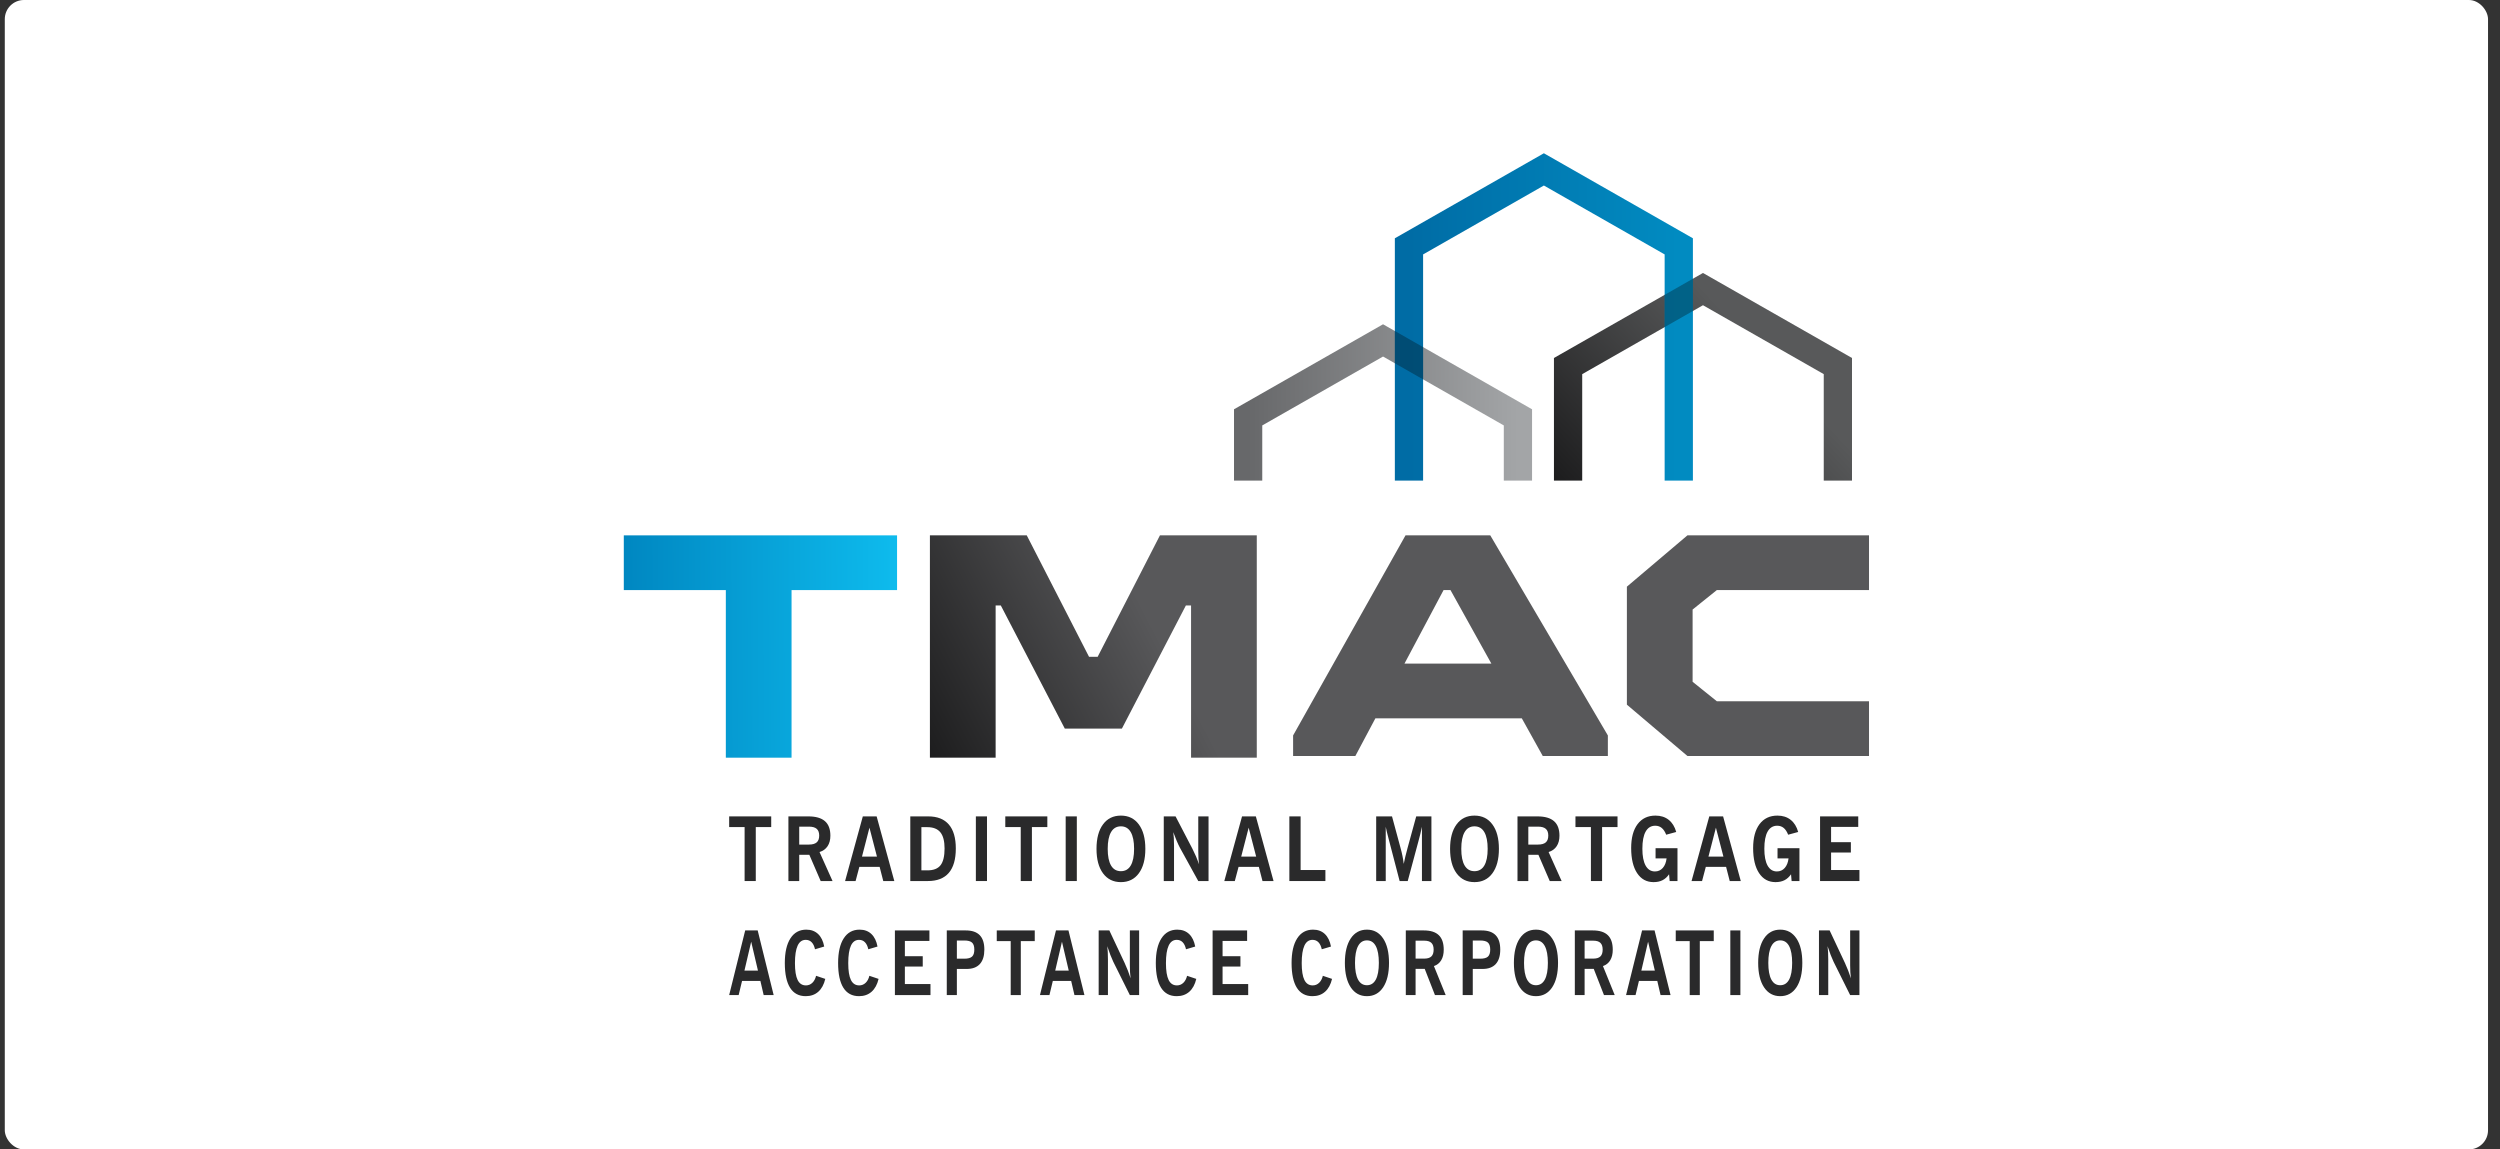 <svg width="261" height="120" viewBox="0 0 261 120" fill="none" xmlns="http://www.w3.org/2000/svg">
<rect x="0" y="0" width="261" height="120" fill="#333333" stroke="none"/>
<rect x="0.5" width="259.25" height="120" rx="2" fill="white"/>
<path fill-rule="evenodd" clip-rule="evenodd" d="M93.653 55.892H65.125V61.605H93.653V55.892ZM82.638 61.605H75.777V79.102H82.638V61.605Z" fill="url(#paint0_linear_217_10437)"/>
<path fill-rule="evenodd" clip-rule="evenodd" d="M146.736 55.892L135 76.781V78.924H141.5L143.589 74.995H158.878L161.062 78.924H167.861V76.781L155.585 55.892L155.583 55.895V55.892H146.736ZM155.7 69.282L151.431 61.605H150.708L146.626 69.282H155.7ZM97.083 55.892H103.944H103.944H107.194L113.694 68.568H114.597L121.097 55.892H124.347V63.212H123.805L117.125 76.067H111.166L104.486 63.212H103.944V79.102H97.083V55.892ZM131.208 55.892H124.347V79.102H131.208V55.892ZM179.236 61.605H195.125V55.892L176.166 55.892L169.847 61.248V73.567L176.166 78.924L195.125 78.924V73.21H179.236L176.708 71.179V63.636L179.236 61.605Z" fill="url(#paint1_linear_217_10437)"/>
<path fill-rule="evenodd" clip-rule="evenodd" d="M144.389 33.854L159.947 42.73V50.178H156.997V44.415L144.389 37.222L131.78 44.415V50.178H128.83V42.73L144.389 33.854Z" fill="url(#paint2_linear_217_10437)"/>
<path fill-rule="evenodd" clip-rule="evenodd" d="M177.791 28.498L193.349 37.374V50.178H190.399V39.059L177.791 31.866L165.183 39.059V50.178H162.232V37.374L177.791 28.498Z" fill="url(#paint3_linear_217_10437)"/>
<path fill-rule="evenodd" clip-rule="evenodd" d="M161.181 16L176.739 24.876V50.178H173.789V26.561L161.181 19.368L148.572 26.561V50.178H145.622V24.876L161.181 16Z" fill="url(#paint4_linear_217_10437)"/>
<path fill-rule="evenodd" clip-rule="evenodd" d="M145.622 37.926V34.557L148.572 36.241V39.609L145.622 37.926ZM173.789 34.149V30.781L176.739 29.098V32.466L173.789 34.149Z" fill="black" fill-opacity="0.3"/>
<path d="M77.719 101.334H79.131L78.424 98.315L77.719 101.334ZM76.125 103.887L77.798 97.137H79.102L80.77 103.887H79.727L79.385 102.409H77.47L77.116 103.887H76.125Z" fill="#2A2A2B"/>
<path d="M85.198 101.874L86.159 102.196C86.023 102.779 85.779 103.226 85.429 103.538C85.079 103.846 84.642 104 84.118 104C83.398 104 82.854 103.708 82.486 103.125C82.119 102.542 81.935 101.682 81.935 100.546C81.935 99.43 82.13 98.571 82.52 97.966C82.91 97.359 83.462 97.055 84.178 97.055C84.677 97.055 85.087 97.206 85.407 97.508C85.727 97.811 85.941 98.247 86.048 98.819L85.087 99.104C85.017 98.781 84.9 98.536 84.736 98.37C84.575 98.204 84.369 98.12 84.118 98.12C83.74 98.12 83.459 98.323 83.272 98.728C83.086 99.13 82.993 99.739 82.993 100.555C82.993 101.347 83.086 101.931 83.272 102.309C83.459 102.687 83.748 102.876 84.14 102.876C84.396 102.876 84.618 102.787 84.807 102.608C84.996 102.427 85.126 102.182 85.198 101.874Z" fill="#2A2A2B"/>
<path d="M90.762 101.874L91.724 102.196C91.587 102.779 91.344 103.226 90.993 103.538C90.643 103.846 90.206 104 89.682 104C88.962 104 88.418 103.708 88.05 103.125C87.683 102.542 87.499 101.682 87.499 100.546C87.499 99.43 87.694 98.571 88.084 97.966C88.474 97.359 89.026 97.055 89.742 97.055C90.241 97.055 90.651 97.206 90.971 97.508C91.291 97.811 91.505 98.247 91.612 98.819L90.651 99.104C90.581 98.781 90.464 98.536 90.3 98.37C90.139 98.204 89.933 98.12 89.682 98.12C89.305 98.12 89.023 98.323 88.836 98.728C88.65 99.13 88.557 99.739 88.557 100.555C88.557 101.347 88.65 101.931 88.836 102.309C89.023 102.687 89.312 102.876 89.704 102.876C89.96 102.876 90.183 102.787 90.371 102.608C90.56 102.427 90.69 102.182 90.762 101.874Z" fill="#2A2A2B"/>
<path d="M93.428 103.887V97.137H97.031V98.234H94.468V99.829H96.334V100.908H94.468V102.735H97.142V103.887H93.428Z" fill="#2A2A2B"/>
<path d="M99.897 100.088H100.672C101.055 100.088 101.324 100.015 101.481 99.87C101.64 99.725 101.719 99.482 101.719 99.14C101.719 98.796 101.64 98.551 101.481 98.406C101.324 98.261 101.055 98.188 100.672 98.188H99.897V100.088ZM98.843 103.887V97.137H100.825C101.478 97.137 101.965 97.303 102.285 97.635C102.606 97.965 102.766 98.466 102.766 99.14C102.766 99.799 102.61 100.301 102.297 100.645C101.984 100.987 101.527 101.158 100.926 101.158H99.897V103.887H98.843Z" fill="#2A2A2B"/>
<path d="M105.517 103.887V98.252H104.061V97.137H108.028V98.252H106.572V103.887H105.517Z" fill="#2A2A2B"/>
<path d="M110.165 101.334H111.577L110.869 98.315L110.165 101.334ZM108.571 103.887L110.243 97.137H111.547L113.216 103.887H112.173L111.83 102.409H109.915L109.561 103.887H108.571Z" fill="#2A2A2B"/>
<path d="M114.701 103.887V97.137H115.815L117.409 100.528C117.531 100.79 117.644 101.056 117.748 101.325C117.853 101.594 117.948 101.866 118.035 102.141C118.008 101.942 117.988 101.729 117.975 101.502C117.963 101.273 117.957 101.028 117.957 100.768V97.137H118.925V103.887H117.957L116.225 100.405C116.13 100.209 116.03 99.973 115.923 99.698C115.818 99.423 115.71 99.118 115.599 98.782C115.623 98.967 115.641 99.169 115.651 99.39C115.663 99.61 115.669 99.866 115.669 100.156V103.887H114.701Z" fill="#2A2A2B"/>
<path d="M123.931 101.874L124.892 102.196C124.755 102.779 124.512 103.226 124.162 103.538C123.811 103.846 123.374 104 122.85 104C122.13 104 121.586 103.708 121.219 103.125C120.851 102.542 120.667 101.682 120.667 100.546C120.667 99.43 120.862 98.571 121.252 97.966C121.642 97.359 122.195 97.055 122.91 97.055C123.409 97.055 123.819 97.206 124.139 97.508C124.46 97.811 124.673 98.247 124.78 98.819L123.819 99.104C123.749 98.781 123.633 98.536 123.469 98.37C123.307 98.204 123.101 98.12 122.85 98.12C122.473 98.12 122.191 98.323 122.005 98.728C121.818 99.13 121.725 99.739 121.725 100.555C121.725 101.347 121.818 101.931 122.005 102.309C122.191 102.687 122.48 102.876 122.873 102.876C123.128 102.876 123.351 102.787 123.539 102.608C123.728 102.427 123.859 102.182 123.931 101.874Z" fill="#2A2A2B"/>
<path d="M126.596 103.887V97.137H130.199V98.234H127.636V99.829H129.502V100.908H127.636V102.735H130.311V103.887H126.596Z" fill="#2A2A2B"/>
<path d="M138.104 101.874L139.066 102.196C138.929 102.779 138.686 103.226 138.335 103.538C137.985 103.846 137.548 104 137.024 104C136.304 104 135.76 103.708 135.392 103.125C135.025 102.542 134.841 101.682 134.841 100.546C134.841 99.43 135.036 98.571 135.426 97.966C135.816 97.359 136.368 97.055 137.084 97.055C137.583 97.055 137.993 97.206 138.313 97.508C138.633 97.811 138.847 98.247 138.954 98.819L137.993 99.104C137.923 98.781 137.806 98.536 137.643 98.37C137.481 98.204 137.275 98.12 137.024 98.12C136.647 98.12 136.365 98.323 136.178 98.728C135.992 99.13 135.899 99.739 135.899 100.555C135.899 101.347 135.992 101.931 136.178 102.309C136.365 102.687 136.654 102.876 137.046 102.876C137.302 102.876 137.525 102.787 137.713 102.608C137.902 102.427 138.032 102.182 138.104 101.874Z" fill="#2A2A2B"/>
<path d="M141.463 100.528C141.463 101.292 141.569 101.872 141.78 102.268C141.991 102.661 142.3 102.858 142.707 102.858C143.115 102.858 143.424 102.661 143.635 102.268C143.846 101.872 143.952 101.292 143.952 100.528C143.952 99.757 143.846 99.172 143.635 98.773C143.424 98.374 143.115 98.175 142.707 98.175C142.3 98.175 141.991 98.374 141.78 98.773C141.569 99.172 141.463 99.757 141.463 100.528ZM140.405 100.528C140.405 99.436 140.609 98.586 141.016 97.975C141.423 97.362 141.987 97.055 142.707 97.055C143.428 97.055 143.991 97.362 144.399 97.975C144.808 98.586 145.013 99.436 145.013 100.528C145.013 101.613 144.808 102.463 144.399 103.08C143.989 103.693 143.425 104 142.707 104C141.992 104 141.43 103.693 141.02 103.08C140.61 102.463 140.405 101.613 140.405 100.528Z" fill="#2A2A2B"/>
<path d="M147.787 100.079H148.696C149.031 100.079 149.277 100.003 149.434 99.852C149.593 99.701 149.672 99.464 149.672 99.14C149.672 98.82 149.593 98.584 149.434 98.433C149.277 98.282 149.031 98.207 148.696 98.207H147.787V100.079ZM146.766 103.887V97.137H148.644C149.347 97.137 149.87 97.303 150.212 97.635C150.555 97.965 150.726 98.471 150.726 99.154C150.726 99.592 150.638 99.958 150.462 100.251C150.286 100.544 150.032 100.747 149.702 100.858L150.931 103.887H149.81L148.741 101.149H147.787V103.887H146.766Z" fill="#2A2A2B"/>
<path d="M153.757 100.088H154.532C154.915 100.088 155.184 100.015 155.341 99.87C155.499 99.725 155.579 99.482 155.579 99.14C155.579 98.796 155.499 98.551 155.341 98.406C155.184 98.261 154.915 98.188 154.532 98.188H153.757V100.088ZM152.703 103.887V97.137H154.685C155.338 97.137 155.825 97.303 156.145 97.635C156.466 97.965 156.626 98.466 156.626 99.14C156.626 99.799 156.469 100.301 156.156 100.645C155.843 100.987 155.386 101.158 154.785 101.158H153.757V103.887H152.703Z" fill="#2A2A2B"/>
<path d="M159.109 100.528C159.109 101.292 159.215 101.872 159.426 102.268C159.637 102.661 159.946 102.858 160.353 102.858C160.761 102.858 161.07 102.661 161.281 102.268C161.492 101.872 161.598 101.292 161.598 100.528C161.598 99.757 161.492 99.172 161.281 98.773C161.07 98.374 160.761 98.175 160.353 98.175C159.946 98.175 159.637 98.374 159.426 98.773C159.215 99.172 159.109 99.757 159.109 100.528ZM158.051 100.528C158.051 99.436 158.255 98.586 158.662 97.975C159.069 97.362 159.633 97.055 160.353 97.055C161.073 97.055 161.637 97.362 162.045 97.975C162.454 98.586 162.659 99.436 162.659 100.528C162.659 101.613 162.454 102.463 162.045 103.08C161.635 103.693 161.071 104 160.353 104C159.638 104 159.075 103.693 158.666 103.08C158.256 102.463 158.051 101.613 158.051 100.528Z" fill="#2A2A2B"/>
<path d="M165.433 100.079H166.342C166.677 100.079 166.923 100.003 167.08 99.852C167.239 99.701 167.318 99.464 167.318 99.14C167.318 98.82 167.239 98.584 167.08 98.433C166.923 98.282 166.677 98.207 166.342 98.207H165.433V100.079ZM164.412 103.887V97.137H166.29C166.993 97.137 167.515 97.303 167.858 97.635C168.201 97.965 168.372 98.471 168.372 99.154C168.372 99.592 168.284 99.958 168.108 100.251C167.931 100.544 167.678 100.747 167.348 100.858L168.577 103.887H167.456L166.387 101.149H165.433V103.887H164.412Z" fill="#2A2A2B"/>
<path d="M171.355 101.334H172.767L172.059 98.315L171.355 101.334ZM169.76 103.887L171.433 97.137H172.737L174.406 103.887H173.363L173.02 102.409H171.105L170.751 103.887H169.76Z" fill="#2A2A2B"/>
<path d="M176.405 103.887V98.252H174.948V97.137H178.916V98.252H177.459V103.887H176.405Z" fill="#2A2A2B"/>
<path d="M180.646 103.887V97.137H181.697V103.887H180.646Z" fill="#2A2A2B"/>
<path d="M184.612 100.528C184.612 101.292 184.718 101.872 184.929 102.268C185.14 102.661 185.449 102.858 185.856 102.858C186.264 102.858 186.573 102.661 186.784 102.268C186.995 101.872 187.101 101.292 187.101 100.528C187.101 99.757 186.995 99.172 186.784 98.773C186.573 98.374 186.264 98.175 185.856 98.175C185.449 98.175 185.14 98.374 184.929 98.773C184.718 99.172 184.612 99.757 184.612 100.528ZM183.554 100.528C183.554 99.436 183.758 98.586 184.165 97.975C184.572 97.362 185.136 97.055 185.856 97.055C186.577 97.055 187.14 97.362 187.548 97.975C187.957 98.586 188.162 99.436 188.162 100.528C188.162 101.613 187.957 102.463 187.548 103.08C187.138 103.693 186.574 104 185.856 104C185.141 104 184.579 103.693 184.169 103.08C183.759 102.463 183.554 101.613 183.554 100.528Z" fill="#2A2A2B"/>
<path d="M189.9 103.887V97.137H191.014L192.609 100.528C192.73 100.79 192.843 101.056 192.948 101.325C193.052 101.594 193.148 101.866 193.235 102.141C193.207 101.942 193.187 101.729 193.175 101.502C193.163 101.273 193.156 101.028 193.156 100.768V97.137H194.125V103.887H193.156L191.424 100.405C191.33 100.209 191.229 99.973 191.122 99.698C191.018 99.423 190.91 99.118 190.798 98.782C190.823 98.967 190.84 99.169 190.85 99.39C190.863 99.61 190.869 99.866 190.869 100.156V103.887H189.9Z" fill="#2A2A2B"/>
<path d="M77.737 91.981V86.346H76.125V85.231H80.515V86.346H78.903V91.981H77.737Z" fill="#2A2A2B"/>
<path d="M83.439 88.173H84.445C84.816 88.173 85.088 88.098 85.261 87.946C85.437 87.795 85.525 87.558 85.525 87.235C85.525 86.914 85.437 86.679 85.261 86.528C85.088 86.376 84.816 86.301 84.445 86.301H83.439V88.173ZM82.31 91.981V85.231H84.388C85.165 85.231 85.744 85.397 86.123 85.73C86.502 86.059 86.692 86.565 86.692 87.248C86.692 87.686 86.594 88.052 86.399 88.345C86.204 88.638 85.924 88.841 85.558 88.953L86.918 91.981H85.678L84.495 89.243H83.439V91.981H82.31Z" fill="#2A2A2B"/>
<path d="M89.992 89.429H91.554L90.771 86.41L89.992 89.429ZM88.227 91.981L90.078 85.231H91.521L93.367 91.981H92.213L91.834 90.503H89.715L89.324 91.981H88.227Z" fill="#2A2A2B"/>
<path d="M96.193 90.866H96.824C97.456 90.866 97.912 90.688 98.192 90.331C98.473 89.971 98.613 89.388 98.613 88.581C98.613 87.817 98.467 87.254 98.176 86.895C97.885 86.535 97.428 86.355 96.807 86.355H96.193V90.866ZM95.035 91.981V85.231H96.91C97.858 85.231 98.574 85.514 99.058 86.079C99.544 86.644 99.787 87.478 99.787 88.581C99.787 89.711 99.543 90.561 99.054 91.129C98.567 91.697 97.838 91.981 96.865 91.981H95.035Z" fill="#2A2A2B"/>
<path d="M101.88 91.981V85.231H103.042V91.981H101.88Z" fill="#2A2A2B"/>
<path d="M106.564 91.981V86.346H104.953V85.231H109.342V86.346H107.731V91.981H106.564Z" fill="#2A2A2B"/>
<path d="M111.257 91.981V85.231H112.42V91.981H111.257Z" fill="#2A2A2B"/>
<path d="M115.645 88.622C115.645 89.386 115.762 89.967 115.996 90.363C116.229 90.756 116.571 90.952 117.022 90.952C117.473 90.952 117.815 90.756 118.048 90.363C118.282 89.967 118.399 89.386 118.399 88.622C118.399 87.851 118.282 87.266 118.048 86.868C117.815 86.469 117.473 86.269 117.022 86.269C116.571 86.269 116.229 86.469 115.996 86.868C115.762 87.266 115.645 87.851 115.645 88.622ZM114.475 88.622C114.475 87.531 114.7 86.68 115.151 86.07C115.601 85.456 116.225 85.149 117.022 85.149C117.819 85.149 118.443 85.456 118.893 86.07C119.347 86.68 119.574 87.531 119.574 88.622C119.574 89.707 119.347 90.558 118.893 91.174C118.44 91.788 117.816 92.094 117.022 92.094C116.231 92.094 115.608 91.788 115.155 91.174C114.701 90.558 114.475 89.707 114.475 88.622Z" fill="#2A2A2B"/>
<path d="M121.497 91.981V85.231H122.729L124.493 88.622C124.628 88.885 124.753 89.151 124.868 89.42C124.984 89.689 125.09 89.961 125.186 90.236C125.155 90.036 125.134 89.823 125.12 89.597C125.106 89.367 125.099 89.122 125.099 88.862V85.231H126.171V91.981H125.099L123.182 88.499C123.078 88.303 122.967 88.067 122.849 87.792C122.733 87.517 122.614 87.212 122.49 86.877C122.517 87.061 122.537 87.263 122.548 87.484C122.561 87.705 122.568 87.96 122.568 88.25V91.981H121.497Z" fill="#2A2A2B"/>
<path d="M129.582 89.429H131.144L130.361 86.41L129.582 89.429ZM127.818 91.981L129.669 85.231H131.111L132.958 91.981H131.804L131.424 90.503H129.306L128.914 91.981H127.818Z" fill="#2A2A2B"/>
<path d="M134.609 91.981V85.231H135.784V90.83H138.372V91.981H134.609Z" fill="#2A2A2B"/>
<path d="M143.673 91.981V85.231H145.326L146.212 88.509C146.295 88.802 146.364 89.089 146.419 89.37C146.476 89.651 146.52 89.924 146.55 90.19C146.6 89.94 146.656 89.683 146.719 89.42C146.783 89.154 146.86 88.856 146.95 88.527L147.853 85.231H149.44V91.981H148.451V86.319C148.398 86.57 148.342 86.819 148.282 87.067C148.221 87.315 148.157 87.563 148.088 87.81L146.967 91.981H146.122L145.034 87.81C144.921 87.375 144.84 87.058 144.79 86.859C144.744 86.656 144.704 86.476 144.671 86.319V91.981H143.673Z" fill="#2A2A2B"/>
<path d="M152.558 88.622C152.558 89.386 152.675 89.967 152.909 90.363C153.142 90.756 153.484 90.952 153.935 90.952C154.386 90.952 154.728 90.756 154.961 90.363C155.195 89.967 155.312 89.386 155.312 88.622C155.312 87.851 155.195 87.266 154.961 86.868C154.728 86.469 154.386 86.269 153.935 86.269C153.484 86.269 153.142 86.469 152.909 86.868C152.675 87.266 152.558 87.851 152.558 88.622ZM151.388 88.622C151.388 87.531 151.613 86.68 152.064 86.07C152.514 85.456 153.138 85.149 153.935 85.149C154.732 85.149 155.356 85.456 155.806 86.07C156.26 86.68 156.487 87.531 156.487 88.622C156.487 89.707 156.26 90.558 155.806 91.174C155.353 91.788 154.729 92.094 153.935 92.094C153.144 92.094 152.521 91.788 152.068 91.174C151.614 90.558 151.388 89.707 151.388 88.622Z" fill="#2A2A2B"/>
<path d="M159.556 88.173H160.561C160.932 88.173 161.204 88.098 161.377 87.946C161.553 87.795 161.641 87.558 161.641 87.235C161.641 86.914 161.553 86.679 161.377 86.528C161.204 86.376 160.932 86.301 160.561 86.301H159.556V88.173ZM158.426 91.981V85.231H160.504C161.281 85.231 161.86 85.397 162.239 85.73C162.618 86.059 162.808 86.565 162.808 87.248C162.808 87.686 162.71 88.052 162.515 88.345C162.32 88.638 162.04 88.841 161.674 88.953L163.034 91.981H161.794L160.611 89.243H159.556V91.981H158.426Z" fill="#2A2A2B"/>
<path d="M166.091 91.981V86.346H164.479V85.231H168.869V86.346H167.258V91.981H166.091Z" fill="#2A2A2B"/>
<path d="M174.312 91.981L174.251 91.274C174.058 91.555 173.83 91.762 173.566 91.895C173.303 92.028 172.991 92.094 172.631 92.094C171.9 92.094 171.327 91.78 170.912 91.151C170.5 90.523 170.294 89.651 170.294 88.536C170.294 87.469 170.516 86.638 170.961 86.043C171.409 85.447 172.033 85.149 172.833 85.149C173.382 85.149 173.841 85.296 174.209 85.589C174.58 85.882 174.843 86.305 174.997 86.859L173.95 87.144C173.826 86.827 173.671 86.591 173.484 86.437C173.297 86.283 173.072 86.206 172.808 86.206C172.368 86.206 172.034 86.41 171.806 86.818C171.578 87.223 171.464 87.821 171.464 88.613C171.464 89.374 171.577 89.959 171.802 90.367C172.03 90.775 172.354 90.979 172.775 90.979C173.105 90.979 173.377 90.858 173.591 90.617C173.808 90.375 173.941 90.041 173.991 89.615H172.841V88.554H175.129V91.981H174.312Z" fill="#2A2A2B"/>
<path d="M178.362 89.429H179.925L179.141 86.41L178.362 89.429ZM176.598 91.981L178.449 85.231H179.892L181.738 91.981H180.584L180.205 90.503H178.086L177.695 91.981H176.598Z" fill="#2A2A2B"/>
<path d="M187.045 91.981L186.984 91.274C186.791 91.555 186.563 91.762 186.299 91.895C186.036 92.028 185.724 92.094 185.364 92.094C184.633 92.094 184.06 91.78 183.645 91.151C183.233 90.523 183.027 89.651 183.027 88.536C183.027 87.469 183.249 86.638 183.694 86.043C184.142 85.447 184.766 85.149 185.566 85.149C186.115 85.149 186.574 85.296 186.942 85.589C187.313 85.882 187.576 86.305 187.73 86.859L186.683 87.144C186.559 86.827 186.404 86.591 186.217 86.437C186.03 86.283 185.805 86.206 185.541 86.206C185.101 86.206 184.767 86.41 184.539 86.818C184.311 87.223 184.197 87.821 184.197 88.613C184.197 89.374 184.31 89.959 184.535 90.367C184.763 90.775 185.087 90.979 185.508 90.979C185.838 90.979 186.11 90.858 186.324 90.617C186.541 90.375 186.674 90.041 186.724 89.615H185.574V88.554H187.862V91.981H187.045Z" fill="#2A2A2B"/>
<path d="M190.015 91.981V85.231H194.001V86.328H191.165V87.924H193.231V89.003H191.165V90.83H194.125V91.981H190.015Z" fill="#2A2A2B"/>
<defs>
<linearGradient id="paint0_linear_217_10437" x1="65.125" y1="61.337" x2="93.653" y2="61.155" gradientUnits="userSpaceOnUse">
<stop stop-color="#0087C1"/>
<stop offset="1" stop-color="#0EBBED"/>
</linearGradient>
<linearGradient id="paint1_linear_217_10437" x1="111.257" y1="47.858" x2="87.315" y2="60.288" gradientUnits="userSpaceOnUse">
<stop stop-color="#58585A"/>
<stop offset="1" stop-color="#1D1D1E"/>
</linearGradient>
<linearGradient id="paint2_linear_217_10437" x1="130.305" y1="42.948" x2="158.472" y2="42.948" gradientUnits="userSpaceOnUse">
<stop stop-color="#67686A"/>
<stop offset="1" stop-color="#A3A5A7"/>
</linearGradient>
<linearGradient id="paint3_linear_217_10437" x1="162.805" y1="50.268" x2="180.944" y2="33.55" gradientUnits="userSpaceOnUse">
<stop stop-color="#1D1D1E"/>
<stop offset="1" stop-color="#58595A"/>
</linearGradient>
<linearGradient id="paint4_linear_217_10437" x1="147.097" y1="25.718" x2="175.264" y2="25.718" gradientUnits="userSpaceOnUse">
<stop stop-color="#006CA5"/>
<stop offset="1" stop-color="#018BC1"/>
</linearGradient>
</defs>
</svg>
